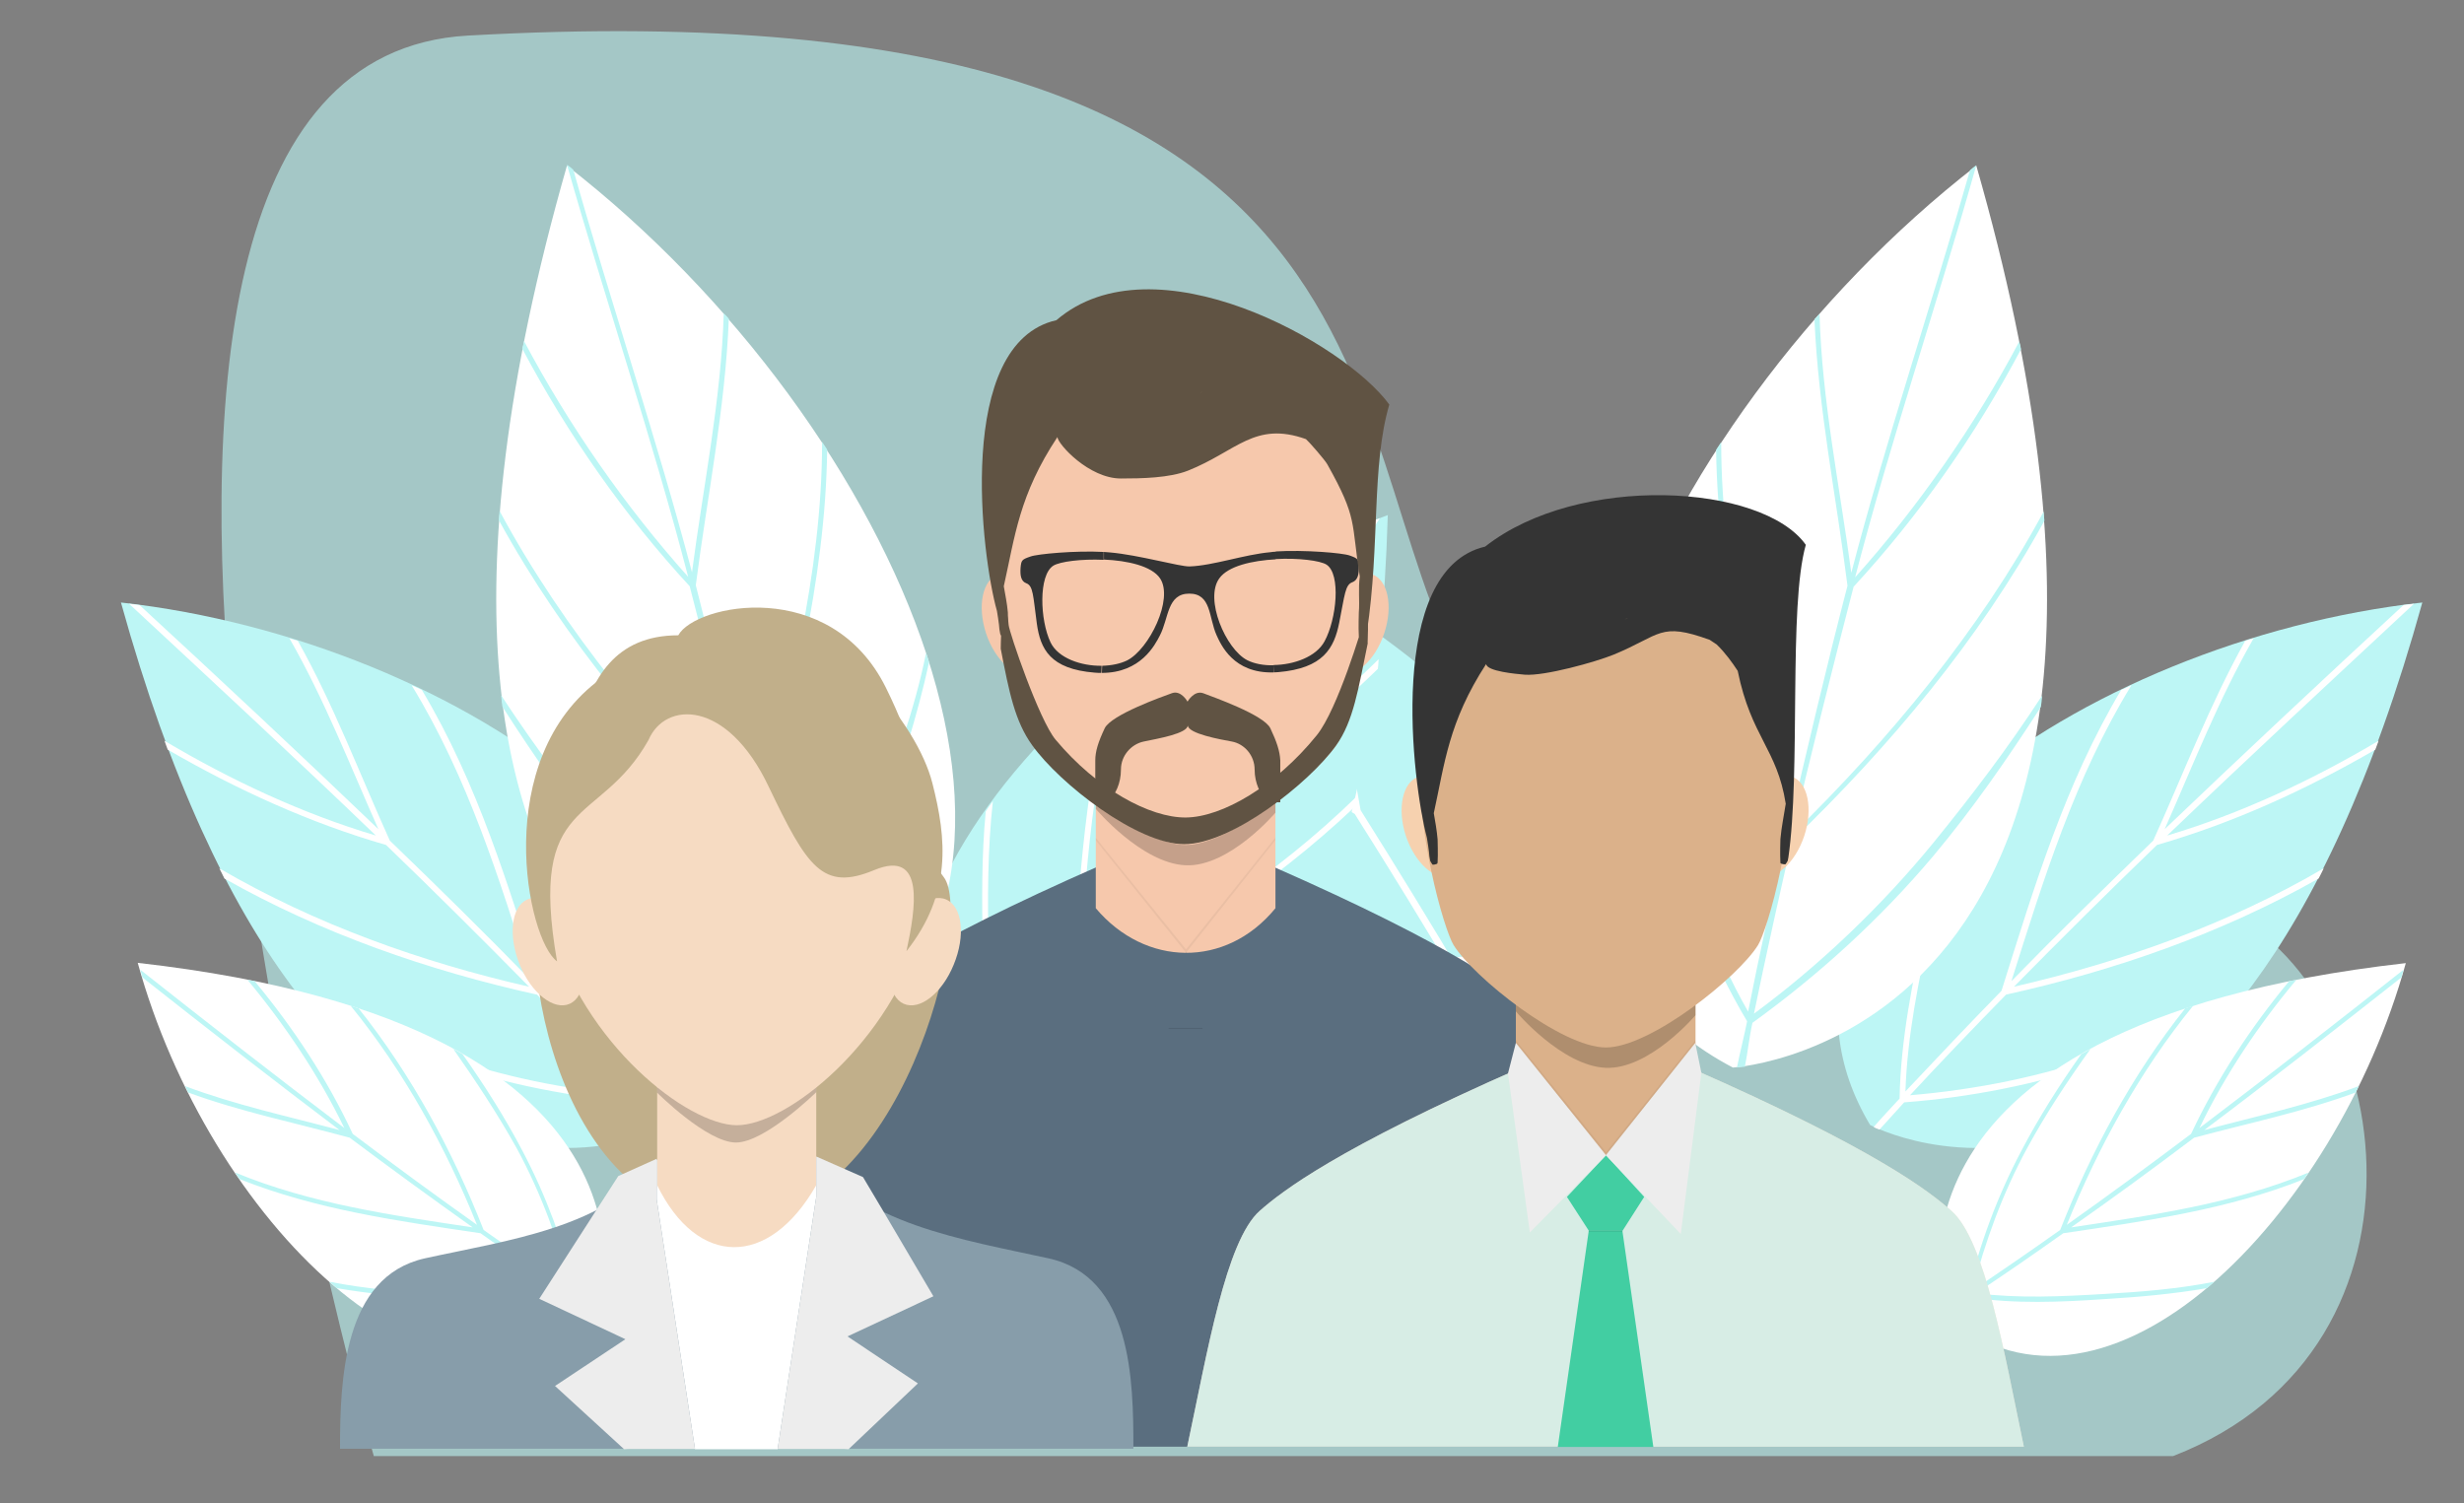 <?xml version="1.0" encoding="utf-8"?>
<!-- Generator: Adobe Illustrator 23.0.3, SVG Export Plug-In . SVG Version: 6.00 Build 0)  -->
<svg version="1.1" id="objects" xmlns="http://www.w3.org/2000/svg" xmlns:xlink="http://www.w3.org/1999/xlink" x="0px" y="0px"
	 viewBox="0 0 969.6 591.6" style="enable-background:new 0 0 969.6 591.6;" xml:space="preserve">
<rect x="0" y="0" width="969.6" height="591.6" fill="#808080" stroke="none"/>
<style type="text/css">
	.st0{opacity:0.6;fill:#BDF6F5;}
	.st1{fill:#BDF6F5;}
	.st2{fill:#FFFFFF;}
	.st3{fill-rule:evenodd;clip-rule:evenodd;fill:#5A6E7F;}
	.st4{fill-rule:evenodd;clip-rule:evenodd;fill:#F6C8AC;}
	.st5{opacity:0.2;}
	.st6{opacity:5.000000e-02;}
	.st7{opacity:0.1;fill-rule:evenodd;clip-rule:evenodd;}
	.st8{fill:#605343;}
	.st9{fill-rule:evenodd;clip-rule:evenodd;fill:#605343;}
	.st10{fill-rule:evenodd;clip-rule:evenodd;fill:#343434;}
	.st11{fill-rule:evenodd;clip-rule:evenodd;fill:#C1AF8A;}
	.st12{fill-rule:evenodd;clip-rule:evenodd;fill:#879DAA;}
	.st13{fill-rule:evenodd;clip-rule:evenodd;fill:#FFFFFF;}
	.st14{fill-rule:evenodd;clip-rule:evenodd;fill:#F6DBC2;}
	.st15{opacity:0.2;fill-rule:evenodd;clip-rule:evenodd;}
	.st16{fill-rule:evenodd;clip-rule:evenodd;fill:#EDEDED;}
	.st17{fill-rule:evenodd;clip-rule:evenodd;fill:#FFDECC;}
	.st18{opacity:0.6;fill-rule:evenodd;clip-rule:evenodd;fill:#BDF6F5;}
	.st19{fill-rule:evenodd;clip-rule:evenodd;fill:#DBB18A;}
	.st20{fill-rule:evenodd;clip-rule:evenodd;fill:#F6D1AF;}
	.st21{fill-rule:evenodd;clip-rule:evenodd;fill:#42CEA2;}
	.st22{fill:#343434;}
</style>
<path id="BG" class="st0" d="M184.1,14c-193.9,10.9-37,559-37,559c9.5,0,6.6,0,14.1,0h693.9c111-43,87.1-189.7,14.7-217.2
	c-104.5-39.6-228.3,7.3-287.2-78.9C519.4,184.1,575.1-8,184.1,14z"/>
<g>
	<g>
		<path class="st1" d="M616.5,454.4c0,0-153.4,39.3-161.8-251.7C581.7,249.5,693.2,377.1,616.5,454.4z"/>
		<path class="st2" d="M533.3,405.2c22,14.4,45.9,25.6,70.7,34.2c-8.9-16-18-31.9-27.2-47.6c-39.1-19.3-76.6-43.8-108.5-73.8
			c-0.3-1.3-0.7-2.8-1-4.3c31.2,30.4,68.4,54.8,107.2,74.3c-13.4-22.8-27.2-45.2-41.4-67.7c-26.9-15.4-52-35.2-74.3-57
			c-0.2-1.2-0.3-2.5-0.3-3.8c21.6,21.3,45.9,40.8,72,56.1c-23.6-37.5-48.1-74.6-72.5-111.6c1.3,0.5,2.6,1,3.8,1.5
			c23.6,35.8,47.2,71.8,70.2,108c-4.8-27.2-8.4-54.8-15.9-81.4c1,0.7,2,1.2,3,1.8c7.6,27.7,11.1,56.6,16.3,84.9
			c13.9,22.1,27.6,44.4,41,67c-2.6-42.3-5.1-83.9-18-124.3c1.2,0.8,2.3,1.8,3.3,2.8c12.5,41.1,14.7,83.4,17.3,126.3
			c9.2,15.7,18.3,31.5,27.1,47.6c4.6-21.5,5.4-43.9,5.9-65.7c0.5-18.8,0.5-38.1-1.7-57.1c1,1.3,2,2.6,2.8,4
			c1.7,17.5,1.5,35.5,1.2,53c-0.5,23-1.5,46.7-6.6,69.2c2.5,4.5,5,8.9,7.3,13.4c-0.7,0.2-1.5,0.3-2.5,0.5c-2.3-4.3-4.6-8.6-6.9-12.7
			c-25.1-8.3-48.7-19.3-71-33.5c-16.5-10.6-32-22.5-47.2-35c-0.8-1.7-1.5-3.3-2.3-5C500.8,381.7,516.6,394.1,533.3,405.2z"/>
	</g>
	<g>
		<path class="st2" d="M588.3,501.3c0,0,31.9-116.4-189.7-126.7C432.4,472.1,528.4,558.8,588.3,501.3z"/>
		<path class="st1" d="M551.8,437.2c10.7,17,19,35.3,25.1,54.3c-12.1-6.9-24.1-14-36-21.3c-14.2-30.1-32.4-59-55-83.7
			c-1-0.3-2.1-0.5-3.1-0.8c22.6,24.3,40.8,52.8,55.3,82.7c-17.2-10.6-34.2-21.5-51-32.4c-11.4-20.8-26.3-40.1-42.4-57.5
			c-1-0.2-1.8-0.2-2.8-0.3c16,16.8,30.5,35.5,41.9,55.6c-28.4-18.7-56.5-37.6-84.4-56.8c0.3,1,0.7,2,1.2,3
			c27.1,18.5,54.2,37,81.6,54.8c-20.6-4-41.6-7.1-61.8-13.2c0.5,0.8,0.8,1.5,1.3,2.3c21.1,6.1,43.1,9.2,64.6,13.5
			c16.7,10.9,33.5,21.6,50.5,32c-32.2-2.6-63.9-5.1-94.6-15.4c0.7,0.8,1.3,1.7,2,2.6c31.2,10.1,63.4,12.2,96.1,15
			c11.9,7.3,23.8,14.4,35.8,21.3c-16.3,3.3-33.5,3.6-50.2,3.6c-14.4,0.2-29.1,0-43.6-2c1,0.8,2,1.5,3,2.1
			c13.4,1.5,27.1,1.7,40.5,1.5c17.5,0,35.7-0.5,52.8-4.1c3.3,2,6.8,3.8,10.1,5.8c0.2-0.5,0.2-1.2,0.3-1.8c-3.3-1.8-6.4-3.6-9.6-5.4
			c-5.9-19.2-14.2-37.5-24.6-54.7c-7.8-12.7-16.8-24.8-26.1-36.5c-1.2-0.7-2.5-1.2-3.8-1.8C534.5,412,543.7,424.4,551.8,437.2z"/>
	</g>
	<g>
		<path class="st1" d="M735.9,442.7c0,0,139.5,74.8,217.3-205.6C818.8,252,680.1,349.4,735.9,442.7z"/>
		<path class="st2" d="M828.4,414.8c-24.8,8.8-50.7,14-76.8,16.2c12.4-13.4,25.1-26.6,37.8-39.6c42.6-9.4,84.9-24.1,123-45.7
			c0.7-1.3,1.3-2.6,2-4c-37.6,22-79.4,36.8-121.9,46.6c18.5-18.8,37.3-37.5,56.3-55.8c29.9-8.6,58.8-21.8,85.9-37.5
			c0.5-1.2,0.8-2.3,1.3-3.5c-26.1,15.5-54.3,28.7-83.2,37.3c32-30.7,64.6-60.9,97.1-91.2c-1.3,0.2-2.8,0.3-4.1,0.5
			c-31.5,29.1-62.9,58.5-94,88.2c11.2-25.3,21.3-51.2,35-75.1c-1.2,0.3-2.3,0.7-3.3,1c-14,25.1-24.3,52.3-36.2,78.6
			c-18.8,18.2-37.5,36.5-55.8,55.3c12.7-40.3,25.1-80.3,47.2-116.4c-1.3,0.7-2.6,1.2-4,1.8c-22,36.8-34.2,77.4-47.1,118.4
			c-12.7,13-25.3,26.3-37.8,39.6c0.7-22,5.3-43.9,9.9-65.2c4.1-18.5,8.6-37.2,15.2-55c-1.3,1-2.5,2.1-3.6,3.1
			c-5.8,16.7-9.9,34-13.7,51.2c-5,22.5-9.7,45.7-10.1,68.7c-3.5,3.8-6.9,7.4-10.2,11.2c0.5,0.3,1.3,0.7,2.3,1
			c3.3-3.6,6.4-7.1,9.7-10.7c26.3-2,52-7.1,77-15.5c18.7-6.3,36.5-14.2,54.3-22.8c1.2-1.5,2.3-2.8,3.5-4.3
			C865.7,399.7,847.4,408,828.4,414.8z"/>
	</g>
	<g>
		<path class="st2" d="M765.7,518c0,0-39.6-114.1,181-139C919.2,478.5,829.2,571.3,765.7,518z"/>
		<path class="st1" d="M797.7,451.8c-9.6,17.7-16.5,36.5-21.5,56c11.6-7.8,23.1-15.7,34.5-23.8c12.2-31,28.4-61.1,49.2-87.2
			c1-0.3,2.1-0.7,3.1-1c-21,25.8-37.3,55.5-49.7,86.2c16.5-11.7,32.7-23.6,48.9-35.8c10.1-21.5,23.4-41.8,38.6-60.1
			c1-0.2,1.8-0.3,2.8-0.5c-14.9,17.8-28.1,37.5-38.1,58.3c27.1-20.5,53.7-41.3,80.3-62.3c-0.3,1-0.5,2-0.8,3
			c-25.8,20.3-51.5,40.5-77.6,60.1c20.3-5.4,41.1-9.9,60.8-17.3c-0.3,0.8-0.8,1.7-1.2,2.5c-20.6,7.6-42.3,12.1-63.6,17.8
			c-16,12.1-32,23.8-48.4,35.3c31.9-4.8,63.4-9.2,93.5-21.6c-0.7,0.8-1.2,1.8-1.8,2.6c-30.4,12.1-62.4,16.5-94.8,21.3
			c-11.4,8.1-22.8,16-34.3,23.6c16.5,2.1,33.7,1.3,50.4,0.3c14.4-0.8,29.1-2,43.3-4.8c-1,0.8-1.8,1.7-2.8,2.5
			c-13.2,2.3-26.9,3.5-40.1,4.3c-17.5,1.2-35.7,2-53-0.7c-3.3,2.1-6.4,4.3-9.7,6.4c-0.2-0.5-0.3-1-0.5-1.8c3.1-2,6.1-4,9.2-6.1
			c4.6-19.5,11.6-38.3,21-56.1c6.9-13.2,15-25.9,23.6-38.1c1.2-0.7,2.5-1.3,3.6-2C813.5,425.5,805.1,438.2,797.7,451.8z"/>
	</g>
	<g>
		<path class="st2" d="M681.9,420.1c0,0,194.2-11.1,95.8-354.9C646.4,167.1,563.5,358.1,681.9,420.1z"/>
		<path class="st1" d="M761,331.4c-20.5,25.1-44.9,48.4-70.8,67.5c4.5-22,9.9-46.1,14.9-68c38.6-37.3,73.5-78.8,99.4-126
			c-0.2-1.8-0.2-1.8-0.3-3.6c-25.4,47.1-60.8,89.7-98.9,127c7.3-31.7,16-66.1,24.1-97.4c25.9-28.1,47.9-59.6,65.9-93.5
			c-0.3-1.5-0.3-1.5-0.7-3c-17.5,33-39.8,65.1-64.6,92.8c13.7-52.8,32.9-109.6,47.7-162.2c-1.3,1-1.2,0.8-2.5,2
			c-14.4,50.7-33.4,107.3-46.7,158.4c-4.5-33.7-11.6-68-12.5-101.9c-1,1.2-1,1-2,2.1c1.5,35.3,8.6,69.9,13,104.9
			c-8.1,31.2-16.2,65.4-23.4,96.8C691,276.9,677.3,226.2,677.3,174c-1,1.5-1,1.5-2,3c0.7,52.7,14.4,102.7,27.1,153.9
			c-5,21.8-10.2,45.2-14.5,67.2c-13.4-23.4-22.6-50.4-31.4-75.6c-7.6-22-15.5-42.4-20.1-65.4c-0.7,1.8-0.5,1.7-1.2,3.6
			c4.6,21.1,11.4,42.1,18.3,62.4c9.1,26.8,19.5,54.5,34,78.8c-1.2,6.1-2.8,12.1-4,18.2c0.8-0.2,1.8-0.2,3.1-0.3
			c1.2-5.8,1.7-11.6,3-17.3c26.3-19,50.4-41,71.2-65.7c15.5-18.5,29.2-38.3,42.3-58.6c0.3-2.1,0.3-2.1,0.5-4.5
			C790.3,294.1,776.6,312.2,761,331.4z"/>
	</g>
</g>
<g>
	<g>
		<path class="st1" d="M546.1,202.7c-8.4,291-161.8,251.7-161.8,251.7C307.7,377.1,419.1,249.5,546.1,202.7z"/>
		<path class="st2" d="M515.9,369.2c-0.8,1.7-1.5,3.3-2.3,5c-15.2,12.5-30.7,24.4-47.2,35c-22.3,14.2-45.9,25.3-71,33.5
			c-2.3,4.1-4.6,8.4-6.9,12.7c-1-0.2-1.8-0.3-2.5-0.5c2.3-4.5,4.8-8.9,7.3-13.4c-5.1-22.5-6.1-46.2-6.6-69.2
			c-0.3-17.5-0.5-35.5,1.2-53c0.8-1.3,1.8-2.6,2.8-4c-2.1,19-2.1,38.3-1.7,57.1c0.5,21.8,1.3,44.3,5.9,65.7
			c8.8-16,17.8-31.9,27.1-47.6c2.6-42.9,4.8-85.2,17.3-126.3c1-1,2.1-2,3.3-2.8c-12.9,40.5-15.4,82.1-18,124.3
			c13.4-22.6,27.1-44.9,41-67c5.3-28.2,8.8-57.1,16.3-84.9c1-0.7,2-1.2,3-1.8c-7.4,26.6-11.1,54.2-15.9,81.4
			c23-36.2,46.6-72.2,70.2-108c1.2-0.5,2.5-1,3.8-1.5c-24.4,37-48.9,74.1-72.5,111.6c26.1-15.4,50.4-34.8,72-56.1
			c0,1.3-0.2,2.6-0.3,3.8c-22.3,21.8-47.4,41.6-74.3,57c-14.2,22.5-28.1,44.9-41.4,67.7c38.8-19.5,76-43.9,107.2-74.3
			c-0.3,1.5-0.7,3-1,4.3c-31.9,30.1-69.4,54.5-108.5,73.8c-9.2,15.7-18.3,31.5-27.2,47.6c24.8-8.6,48.7-19.8,70.7-34.2
			C484.2,394.1,500,381.7,515.9,369.2z"/>
	</g>
	<g>
		<path class="st2" d="M602.2,374.6c-221.6,10.2-189.7,126.7-189.7,126.7C472.5,558.8,568.4,472.1,602.2,374.6z"/>
		<path class="st1" d="M475.9,399.9c-1.3,0.7-2.6,1.2-3.8,1.8c-9.2,11.7-18.3,23.8-26.1,36.5c-10.4,17.2-18.7,35.5-24.6,54.7
			c-3.1,1.8-6.3,3.6-9.6,5.4c0.2,0.7,0.2,1.3,0.3,1.8c3.3-2,6.8-3.8,10.1-5.8c17.2,3.6,35.3,4.1,52.8,4.1c13.4,0.2,27.1,0,40.5-1.5
			c1-0.7,2-1.3,3-2.1c-14.5,2-29.2,2.1-43.6,2c-16.7,0-33.9-0.3-50.2-3.6c12.1-6.9,23.9-14,35.8-21.3c32.7-2.8,64.9-5,96.1-15
			c0.7-1,1.3-1.8,2-2.6c-30.7,10.2-62.4,12.7-94.6,15.4c17-10.4,33.9-21.1,50.5-32c21.5-4.3,43.4-7.4,64.6-13.5
			c0.5-0.8,0.8-1.5,1.3-2.3c-20.1,6.1-41.1,9.2-61.8,13.2c27.4-17.8,54.5-36.3,81.6-54.8c0.5-1,0.8-2,1.2-3
			c-27.9,19.2-56,38.1-84.4,56.8c11.4-20.1,25.9-38.8,41.9-55.6c-1,0.2-1.8,0.2-2.8,0.3c-16.2,17.3-31,36.7-42.4,57.5
			c-16.8,10.9-33.9,21.8-51,32.4c14.5-29.9,32.7-58.5,55.3-82.7c-1,0.3-2.1,0.5-3.1,0.8c-22.6,24.8-40.8,53.7-55,83.7
			c-11.9,7.3-23.9,14.4-36,21.3c6.1-19,14.4-37.3,25.1-54.3C457.1,424.4,466.3,412,475.9,399.9z"/>
	</g>
	<g>
		<path class="st1" d="M47.6,237.1c77.8,280.4,217.3,205.6,217.3,205.6C320.7,349.4,182,252,47.6,237.1z"/>
		<path class="st2" d="M116.6,391.2c1.2,1.5,2.3,2.8,3.5,4.3c17.8,8.6,35.7,16.5,54.3,22.8c24.9,8.4,50.7,13.5,77,15.5
			c3.3,3.6,6.4,7.1,9.7,10.7c1-0.3,1.8-0.7,2.3-1c-3.3-3.8-6.8-7.4-10.2-11.2c-0.3-23-5.1-46.2-10.1-68.7
			c-3.8-17.2-7.9-34.5-13.7-51.2c-1.2-1-2.3-2.1-3.6-3.1c6.6,17.8,11.1,36.5,15.2,55c4.6,21.3,9.2,43.3,9.9,65.2
			c-12.5-13.4-25.1-26.6-37.8-39.6c-12.9-41-25.1-81.6-47.1-118.4c-1.3-0.7-2.6-1.2-4-1.8c22.1,36.2,34.5,76.1,47.2,116.4
			c-18.3-18.8-37-37.2-55.8-55.3c-11.9-26.3-22.1-53.5-36.2-78.6c-1-0.3-2.1-0.7-3.3-1c13.7,23.9,23.8,49.9,35,75.1
			c-31-29.7-62.4-59.1-94-88.2c-1.3-0.2-2.8-0.3-4.1-0.5c32.5,30.2,65.1,60.4,97.1,91.2c-28.9-8.6-57.1-21.8-83.2-37.3
			c0.5,1.2,0.8,2.3,1.3,3.5c27.1,15.7,56,28.9,85.9,37.5c19,18.3,37.8,37,56.3,55.8c-42.4-9.7-84.2-24.6-121.9-46.6
			c0.7,1.3,1.3,2.6,2,4c38.1,21.6,80.4,36.3,123,45.7c12.7,13,25.4,26.3,37.8,39.6c-26.1-2.1-52-7.4-76.8-16.2
			C153.4,408,135.1,399.7,116.6,391.2z"/>
	</g>
	<g>
		<path class="st2" d="M54.2,378.9c220.6,24.9,181,139,181,139C171.6,571.3,81.6,478.5,54.2,378.9z"/>
		<path class="st1" d="M178.4,412.8c1.2,0.7,2.5,1.3,3.6,2c8.6,12.2,16.7,24.9,23.6,38.1c9.4,17.8,16.3,36.7,21,56.1
			c3.1,2.1,6.1,4.1,9.2,6.1c-0.2,0.8-0.3,1.3-0.5,1.8c-3.3-2.1-6.4-4.3-9.7-6.4c-17.3,2.6-35.5,1.8-53,0.7
			c-13.2-0.8-26.9-2-40.1-4.3c-1-0.8-1.8-1.7-2.8-2.5c14.2,2.8,28.9,4,43.3,4.8c16.7,1,33.9,1.8,50.4-0.3
			c-11.6-7.6-23-15.5-34.3-23.6c-32.4-4.8-64.4-9.2-94.8-21.3c-0.7-0.8-1.2-1.8-1.8-2.6c30.1,12.4,61.6,16.8,93.5,21.6
			c-16.3-11.6-32.4-23.3-48.4-35.3c-21.3-5.8-42.9-10.2-63.6-17.8c-0.3-0.8-0.8-1.7-1.2-2.5c19.7,7.4,40.5,11.9,60.8,17.3
			c-26.1-19.7-51.9-39.8-77.6-60.1c-0.3-1-0.5-2-0.8-3c26.6,21,53.2,41.8,80.3,62.3c-10.1-20.8-23.3-40.5-38.1-58.3
			c1,0.2,1.8,0.3,2.8,0.5c15.2,18.3,28.6,38.6,38.6,60.1c16.2,12.2,32.4,24.1,48.9,35.8c-12.4-30.7-28.7-60.4-49.7-86.2
			c1,0.3,2.1,0.7,3.1,1c20.8,26.1,37,56.1,49.2,87.2c11.4,8.1,23,16,34.5,23.8c-5-19.5-11.9-38.3-21.5-56
			C195.7,438.2,187.3,425.5,178.4,412.8z"/>
	</g>
	<g>
		<path class="st2" d="M223.1,65.2c-98.4,343.8,95.8,354.9,95.8,354.9C437.3,358.1,354.4,167.1,223.1,65.2z"/>
		<path class="st1" d="M197.2,273.6c0.2,2.3,0.2,2.3,0.5,4.5c13,20.3,26.8,40.1,42.3,58.6c20.8,24.8,44.9,46.7,71.2,65.7
			c1.3,5.8,1.8,11.6,3,17.3c1.3,0.2,2.3,0.2,3.1,0.3c-1.2-6.1-2.8-12.1-4-18.2c14.5-24.3,24.9-52,34-78.8
			c6.9-20.3,13.7-41.3,18.3-62.4c-0.7-2-0.5-1.8-1.2-3.6c-4.6,23-12.5,43.4-20.1,65.4c-8.8,25.3-18,52.2-31.4,75.6
			c-4.3-22-9.6-45.4-14.5-67.2c12.7-51.2,26.4-101.2,27.1-153.9c-1-1.5-1-1.5-2-3c0,52.2-13.7,102.9-26.3,153.2
			c-7.3-31.4-15.4-65.6-23.4-96.8c4.5-35,11.6-69.5,13-104.9c-1-1.2-1-1-2-2.1c-1,33.9-8.1,68.2-12.5,101.9
			c-13.4-51-32.4-107.7-46.7-158.4c-1.3-1.2-1.2-1-2.5-2c14.9,52.5,34,109.3,47.7,162.2c-24.8-27.7-47.1-59.8-64.6-92.8
			c-0.3,1.5-0.3,1.5-0.7,3c18,33.9,40,65.4,65.9,93.5c8.1,31.4,16.8,65.7,24.1,97.4c-38.1-37.3-73.5-79.9-98.9-127
			c-0.2,1.8-0.2,1.8-0.3,3.6c25.9,47.2,60.8,88.7,99.4,126c5,22,10.4,46.1,14.9,68c-25.9-19.2-50.4-42.4-70.8-67.5
			C224.3,312.2,210.6,294.1,197.2,273.6z"/>
	</g>
</g>
<g>
	<g>
		<g>
			<path class="st3" d="M433.6,340.3c-72.8,31.9-94.6,48.9-103.2,56.5c-13.3,11.8-20.6,135.3-28.5,172.5h329.2
				c-7.8-37.2-15.2-160.7-28.5-172.5c-8.6-7.6-29.7-24.2-102.4-56.1L433.6,340.3z"/>
			<path class="st4" d="M431.2,276.7v54v26.7c19.4,23,51.2,23.8,70.7,0v-26.7v-54C501.8,233.2,431.2,233.2,431.2,276.7z"/>
			<path class="st4" d="M392.9,226c6.2-2.1,14.1,5,17.7,15.8c3.5,10.8,1.4,21.1-4.9,23.2c-6.2,2-14.1-5-17.7-15.8
				C384.5,238.4,386.6,228.1,392.9,226z"/>
			<path class="st4" d="M539.9,226c-6.2-2.1-14.1,5-17.7,15.8c-3.5,10.8-1.4,21.1,4.8,23.2c6.2,2,14.1-5,17.7-15.8
				C548.3,238.4,546.1,228.1,539.9,226z"/>
			<path class="st3" d="M451.3,391.3l8.6,13.3c4.4,0,8.8,0,13.3,0l8.6-13.3l-15-16.4L451.3,391.3z"/>
			<path class="st5" d="M431.2,315.8v2.5c0,0,18,21.4,35.3,22.2c17.2,0.8,35.4-20.7,35.4-20.7v-3.9"/>
			<g>
				<path class="st4" d="M466.6,131.9c-108.7,0-67,148.9-59.9,160.3c7.8,12.6,42.4,40.3,59.9,40.3c17.6,0,52.1-27.7,59.9-40.3
					C533.6,280.8,575.3,131.9,466.6,131.9z"/>
			</g>
			<polyline class="st6" points="431.2,330.7 466.7,374.9 501.8,330.7 501.8,329.7 466.7,373.6 431.2,329.7 431.2,330.7 			"/>
			<polygon class="st7" points="459.9,404.5 473.2,404.5 473.2,404.9 459.8,404.9 			"/>
			<g>
				<path class="st8" d="M537.3,242.1c-0.5,2-1.1,3.8-1.1,3.8s-9.7,33.2-18.1,43.5c-16.1,19.9-37.2,32.2-51.5,32.3
					c-14.1,0.1-34.9-11.1-51.2-30.6c-6.5-7.7-18.3-42.4-18.5-45.2c-0.1-1.8-0.5-3.5-0.9-5.3c-2.2-0.1-2.2,14.7-2.2,14.7
					c3.3,17.2,5.6,28.6,12.4,38c10.8,15.1,41.3,38.9,59.8,38.9c18.5,0,49-23.8,59.8-38.9c6.8-9.5,8.7-22.2,12.4-40.1
					C538,253.3,539,242.2,537.3,242.1z"/>
				<g>
					<path class="st9" d="M499.9,286.6c-2.5-5.3-22.8-12.4-26.4-13.8c-3.6-1.3-6.2,3.3-6.2,3.3s-2.6-4.7-6.2-3.3
						c-3.6,1.3-23.9,8.5-26.4,13.8c-2.5,5.3-3.7,9-3.7,12.6c0,3.6,0,16.5,0,16.5s3.6,0.2,5.7-1.3c2.1-1.6,4.4-6,4.4-11.6
						c0-5.5,4.1-10,9-11c5.2-1.1,17.3-3.1,17.3-6.4c0,3.3,12.9,5.6,17.3,6.4c5,0.9,9,5.5,9,11c0,5.5,2.4,10,4.4,11.6
						c2.1,1.6,5.7,1.3,5.7,1.3s0-12.9,0-16.5C503.6,295.5,502.4,291.9,499.9,286.6z"/>
				</g>
			</g>
			<path class="st10" d="M501.1,264.6c0.6,0,1.2-0.1,1.9-0.1c17.7-1.5,22-9.4,24-19.5c2.2-11,2.3-14.9,5.2-15.9
				c2.1-0.8,2.6-3.2,2.5-6.1c-0.1-2.9-0.2-3.2-3.6-4.4c-2.7-1-17.8-2.3-29.1-1.6l0,3c8.9-0.5,17.5,0.6,20,2.2
				c5.7,3.7,4,21.4-0.8,30.2c-3.3,6.1-12.1,9.2-20,9.3L501.1,264.6z M468.1,222.9c-3.9,0.1-19.9-4.5-31.2-5.5
				c-0.8-0.1-1.6-0.1-2.5-0.2l0,3c9.2,0.4,18.8,2.5,22.1,7.4c5.4,8.1-4.3,27.9-13,32.3c-2.7,1.3-6.1,2-9.8,2.1l-0.1,2.8
				c15.3,0,20.9-11,22.8-14.7c3.6-6.9,2.8-16.5,11.6-16.5c8.7,0,7.6,9.3,10.7,16.3c1.7,3.7,6.6,15.2,22.5,14.7l0-2.8
				c-3.9,0.1-7.6-0.6-10.4-2c-8.5-4.4-16.9-24.1-11-32.2c3.5-4.9,13-7,22.2-7.5l0-3c-0.7,0-1.4,0.1-2.1,0.2
				C489.7,218.2,477.3,222.6,468.1,222.9z M434.3,217.2c-11.2-0.6-26.1,0.8-28.8,1.8c-3.5,1.2-3.6,1.5-3.9,4.4
				c-0.2,2.9,0.1,5.3,2.2,6.1c2.8,1,2.7,4.8,4.2,15.9c1.4,10,5.2,17.9,22.8,19.3c0.9,0.1,1.8,0.1,2.6,0.1l0.1-2.8
				c-8.1,0.1-17.1-3-20.1-9.2c-4.2-8.8-4.8-26.5,1.1-30.2c2.6-1.6,11-2.7,19.8-2.3L434.3,217.2z"/>
		</g>
		<path class="st8" d="M415.7,126c38.4-33,113.5,9.1,131,33.2c-7.1,24.2-3.6,55-8.8,89.4c0-0.1,0-0.1,0-0.1
			c-0.1,0.3-0.1,0.7-0.2,1.1c-0.1,0.3-0.7,1.1-0.8,1.3c-0.2,0.3-1.5,0-2-0.2c-0.2-0.1-0.2-0.3-0.2-0.5c-0.2-3,0-9,0-9.1
			c0.4-4.7-0.3-9.5,0.4-14.2c-3.5-21.7-0.7-22.6-12.8-44.2c-1-1.8-7.5-9.2-8.4-9.9c-20.2-7.2-27.3,4.8-46.4,12.4
			c-7.3,2.9-18.3,3.1-26.4,3.1c-12.6,0-24.8-13.5-25-16.3c-15.1,22.8-16.7,39.1-21.1,58.7c0.6,3.4,1.3,6.8,1.6,10.3
			c0,0.1,0.2,6.1,0,9.1c0,0.2-0.1,0.4-0.2,0.5c-0.5,0.2-1.8,0.6-2,0.2c-0.1-0.2-0.7-1-0.8-1.3c-0.3-1.3-0.4-2.4-0.5-3.7
			c-0.2-1.7-0.5-3.6-0.8-5.4C386.3,219.2,375.6,135.1,415.7,126z M472.7,154.4c0.6-0.2,1.3-0.4,1.9-0.5c-0.9,0.2-1.9,0.5-2.8,0.7
			C472.1,154.5,472.4,154.4,472.7,154.4z"/>
	</g>
	<g>
		<path class="st11" d="M266.9,250c6.7-12.3,60-23.2,81.7,20.6c21.7,43.8,10.8,59.1,22.8,74.6c12,15.5-16.3,135.1-83.3,134.7
			c-71.6-0.4-87.2-114.8-73-138C229.4,318.7,216.9,250,266.9,250z"/>
		<path class="st12" d="M319.4,453.6c-0.6,1-60.3,1.9-60.9,2.8c-18.7,26.7-59.2,31.7-91.4,38.8c-32,7.2-33.3,47.8-33.3,74.9H446
			c0-27.1-0.6-67.6-33.3-74.9C380,488,337.2,481.6,319.4,453.6z"/>
		<path class="st13" d="M321.2,456.3V471L306,570.3h-32.5L258.4,472v-15.5c0,0,0.1-0.1,0.1-0.1c0.7-0.9,60.3-1.9,60.9-2.8
			C320,454.5,320.6,455.4,321.2,456.3z"/>
		<path class="st14" d="M258.6,389.8v51.3v25.3c15.7,32.1,43.8,32.9,62.6,0v-25.3v-51.3C321.2,348.4,258.6,348.4,258.6,389.8z"/>
		<path class="st14" d="M372.4,354c-6.3-2.8-15.1,4.1-19.7,15.4c-4.6,11.3-3.3,22.8,2.9,25.6c6.3,2.8,15.1-4.1,19.7-15.4
			C380,368.2,378.7,356.8,372.4,354z"/>
		<path class="st14" d="M207.4,354c6.2-2.8,15.1,4.1,19.7,15.4c4.6,11.3,3.3,22.8-2.9,25.6c-6.2,2.8-15.1-4.1-19.7-15.4
			C199.9,368.2,201.2,356.8,207.4,354z"/>
		<path class="st15" d="M258.6,427.9v2.1c0,0,19.6,19.6,31,19.6c11.4,0,31.6-19.8,31.6-19.8v-1.9H258.6z"/>
		<path class="st14" d="M290,442.8c-19.4,0-60.5-32-73.2-77.9C204,318.6,228.1,252.1,290,252.1c61.8,0,86,66.4,73.2,112.7
			C350.4,410.7,309.4,442.8,290,442.8z"/>
		<path class="st11" d="M302.5,309.6c15.2,31.8,21.3,41.2,41.5,32.8c20.2-8.4,16.3,15.1,12.7,31.9c17.9-22.7,15.8-44.2,10.2-66.1
			c-6.1-24-36.8-60.5-65.6-59.8c-15.7-1.6-39.3,0.3-64.6,18.5c-44,31.7-29.3,103-17.5,111.4c-11.5-66,16.6-52.6,36-87.1
			C261.7,275.9,286.1,275,302.5,309.6z"/>
		<polygon class="st16" points="273.8,570.2 247.4,570.2 245.6,570.3 218.4,545.4 246.1,527 212.2,511.1 234.6,476.3 243.3,462.8 
			258.4,456 258.4,472 273.5,570.3 		"/>
		<polygon class="st16" points="333.5,525.9 361.2,544.4 333.9,570.3 332.1,570.2 305.7,570.2 306,570.3 321.2,471 321.2,455.1 
			339.6,463.2 347.8,477 367.3,510.1 		"/>
	</g>
	<g>
		<path class="st17" d="M598.9,420c-72.8,31.9-94.6,48.9-103.2,56.5c-13.3,11.8-20.6,55.6-28.5,92.8h164.6h164.6
			c-7.8-37.2-15.2-81.1-28.5-92.8c-8.6-7.6-29.7-24.2-102.4-56.1L598.9,420z"/>
		<path class="st18" d="M598.9,420c-72.8,31.9-94.6,48.9-103.2,56.5c-13.3,11.8-20.6,55.6-28.5,92.8h164.6h164.6
			c-7.8-37.2-15.2-81.1-28.5-92.8c-8.6-7.6-29.7-24.2-102.4-56.1L598.9,420z"/>
		<path class="st19" d="M596.5,356.4v54v26.7c19.4,23,51.2,23.8,70.7,0v-26.7v-54C667.1,312.9,596.5,312.9,596.5,356.4z"/>
		<path class="st20" d="M558.1,305.7c6.2-2.1,14.1,5,17.7,15.8c3.5,10.8,1.4,21.1-4.9,23.2c-6.2,2-14.1-5-17.7-15.8
			C549.7,318.2,551.9,307.8,558.1,305.7z"/>
		<path class="st20" d="M705.2,305.7c-6.2-2.1-14.1,5-17.7,15.8c-3.5,10.8-1.4,21.1,4.8,23.2c6.2,2,14.1-5,17.7-15.8
			C713.5,318.2,711.4,307.8,705.2,305.7z"/>
		<path class="st21" d="M616.6,471l8.6,13.3c4.4,0,8.8,0,13.3,0L647,471l-15-16.4L616.6,471z"/>
		<polygon class="st21" points="625.2,484.2 613,569.4 650.6,569.4 638.4,484.2 		"/>
		<path class="st16" d="M596.5,410.4l-3.1,12L602,485l30-30.4L596.5,410.4z"/>
		<path class="st5" d="M596.5,395.5v2.5c0,0,18,21.4,35.3,22.2c17.2,0.8,35.4-20.7,35.4-20.7v-3.9"/>
		<g>
			<path class="st19" d="M631.9,211.6c-108.7,0-67,148.9-59.9,160.3c7.8,12.6,42.4,40.3,59.9,40.3c17.6,0,52.1-27.7,59.9-40.3
				C698.9,360.5,740.5,211.6,631.9,211.6z"/>
			<path class="st22" d="M584.4,215.1c36.7-28.9,109.1-24.8,126.2-0.7c-6.9,24.2-1.9,88.9-6.9,123.3c0-0.1,0-0.1,0-0.1
				c-0.1,0.3-0.1,0.7-0.2,1.1c-0.1,0.3-0.7,1.1-0.8,1.3c-0.2,0.3-1.5,0-1.9-0.2c-0.2-0.1-0.2-0.3-0.2-0.5c-0.2-3,0-9,0-9.1
				c0.4-4.7,1.4-9.3,2.1-13.9c-3.4-21.7-13.6-26.2-18.9-52.3c-1.1-1.7-2.3-3.4-3.6-5.1c-1.5-1.9-3-3.7-4.7-5.3
				c-0.9-0.6-1.8-1.2-2.7-1.8c-19.8-7.2-19.1-1.9-37.8,5.8c-7.1,2.9-27.2,8.5-35,7.9c-3.4-0.3-14.9-1.3-15.2-4.2
				c-14.8,22.8-16.3,39.1-20.6,58.7c0.6,3.4,1.2,6.8,1.5,10.3c0,0.1,0.2,6.1,0,9.1c0,0.2-0.1,0.4-0.2,0.5c-0.4,0.2-1.8,0.6-1.9,0.2
				c-0.1-0.2-0.7-1-0.8-1.3c-0.3-1.3-0.4-2.4-0.5-3.7c-0.2-1.7-0.5-3.6-0.8-5.4C555.8,308.3,545.3,224.2,584.4,215.1z M640.1,243.5
				c0.6-0.2,1.2-0.4,1.8-0.5c-0.9,0.2-1.8,0.5-2.7,0.7C639.5,243.6,639.8,243.6,640.1,243.5z"/>
		</g>
		<path class="st16" d="M667.1,410.4l2.4,11.8l-8.1,63.4l-29.5-31L667.1,410.4z"/>
		<polyline class="st6" points="596.5,410.4 632,454.6 667.1,410.4 667.1,409.4 632,453.4 596.5,409.4 596.5,410.4 		"/>
		<polygon class="st7" points="625.2,484.2 638.4,484.2 638.5,484.7 625.1,484.7 		"/>
	</g>
</g>
</svg>
